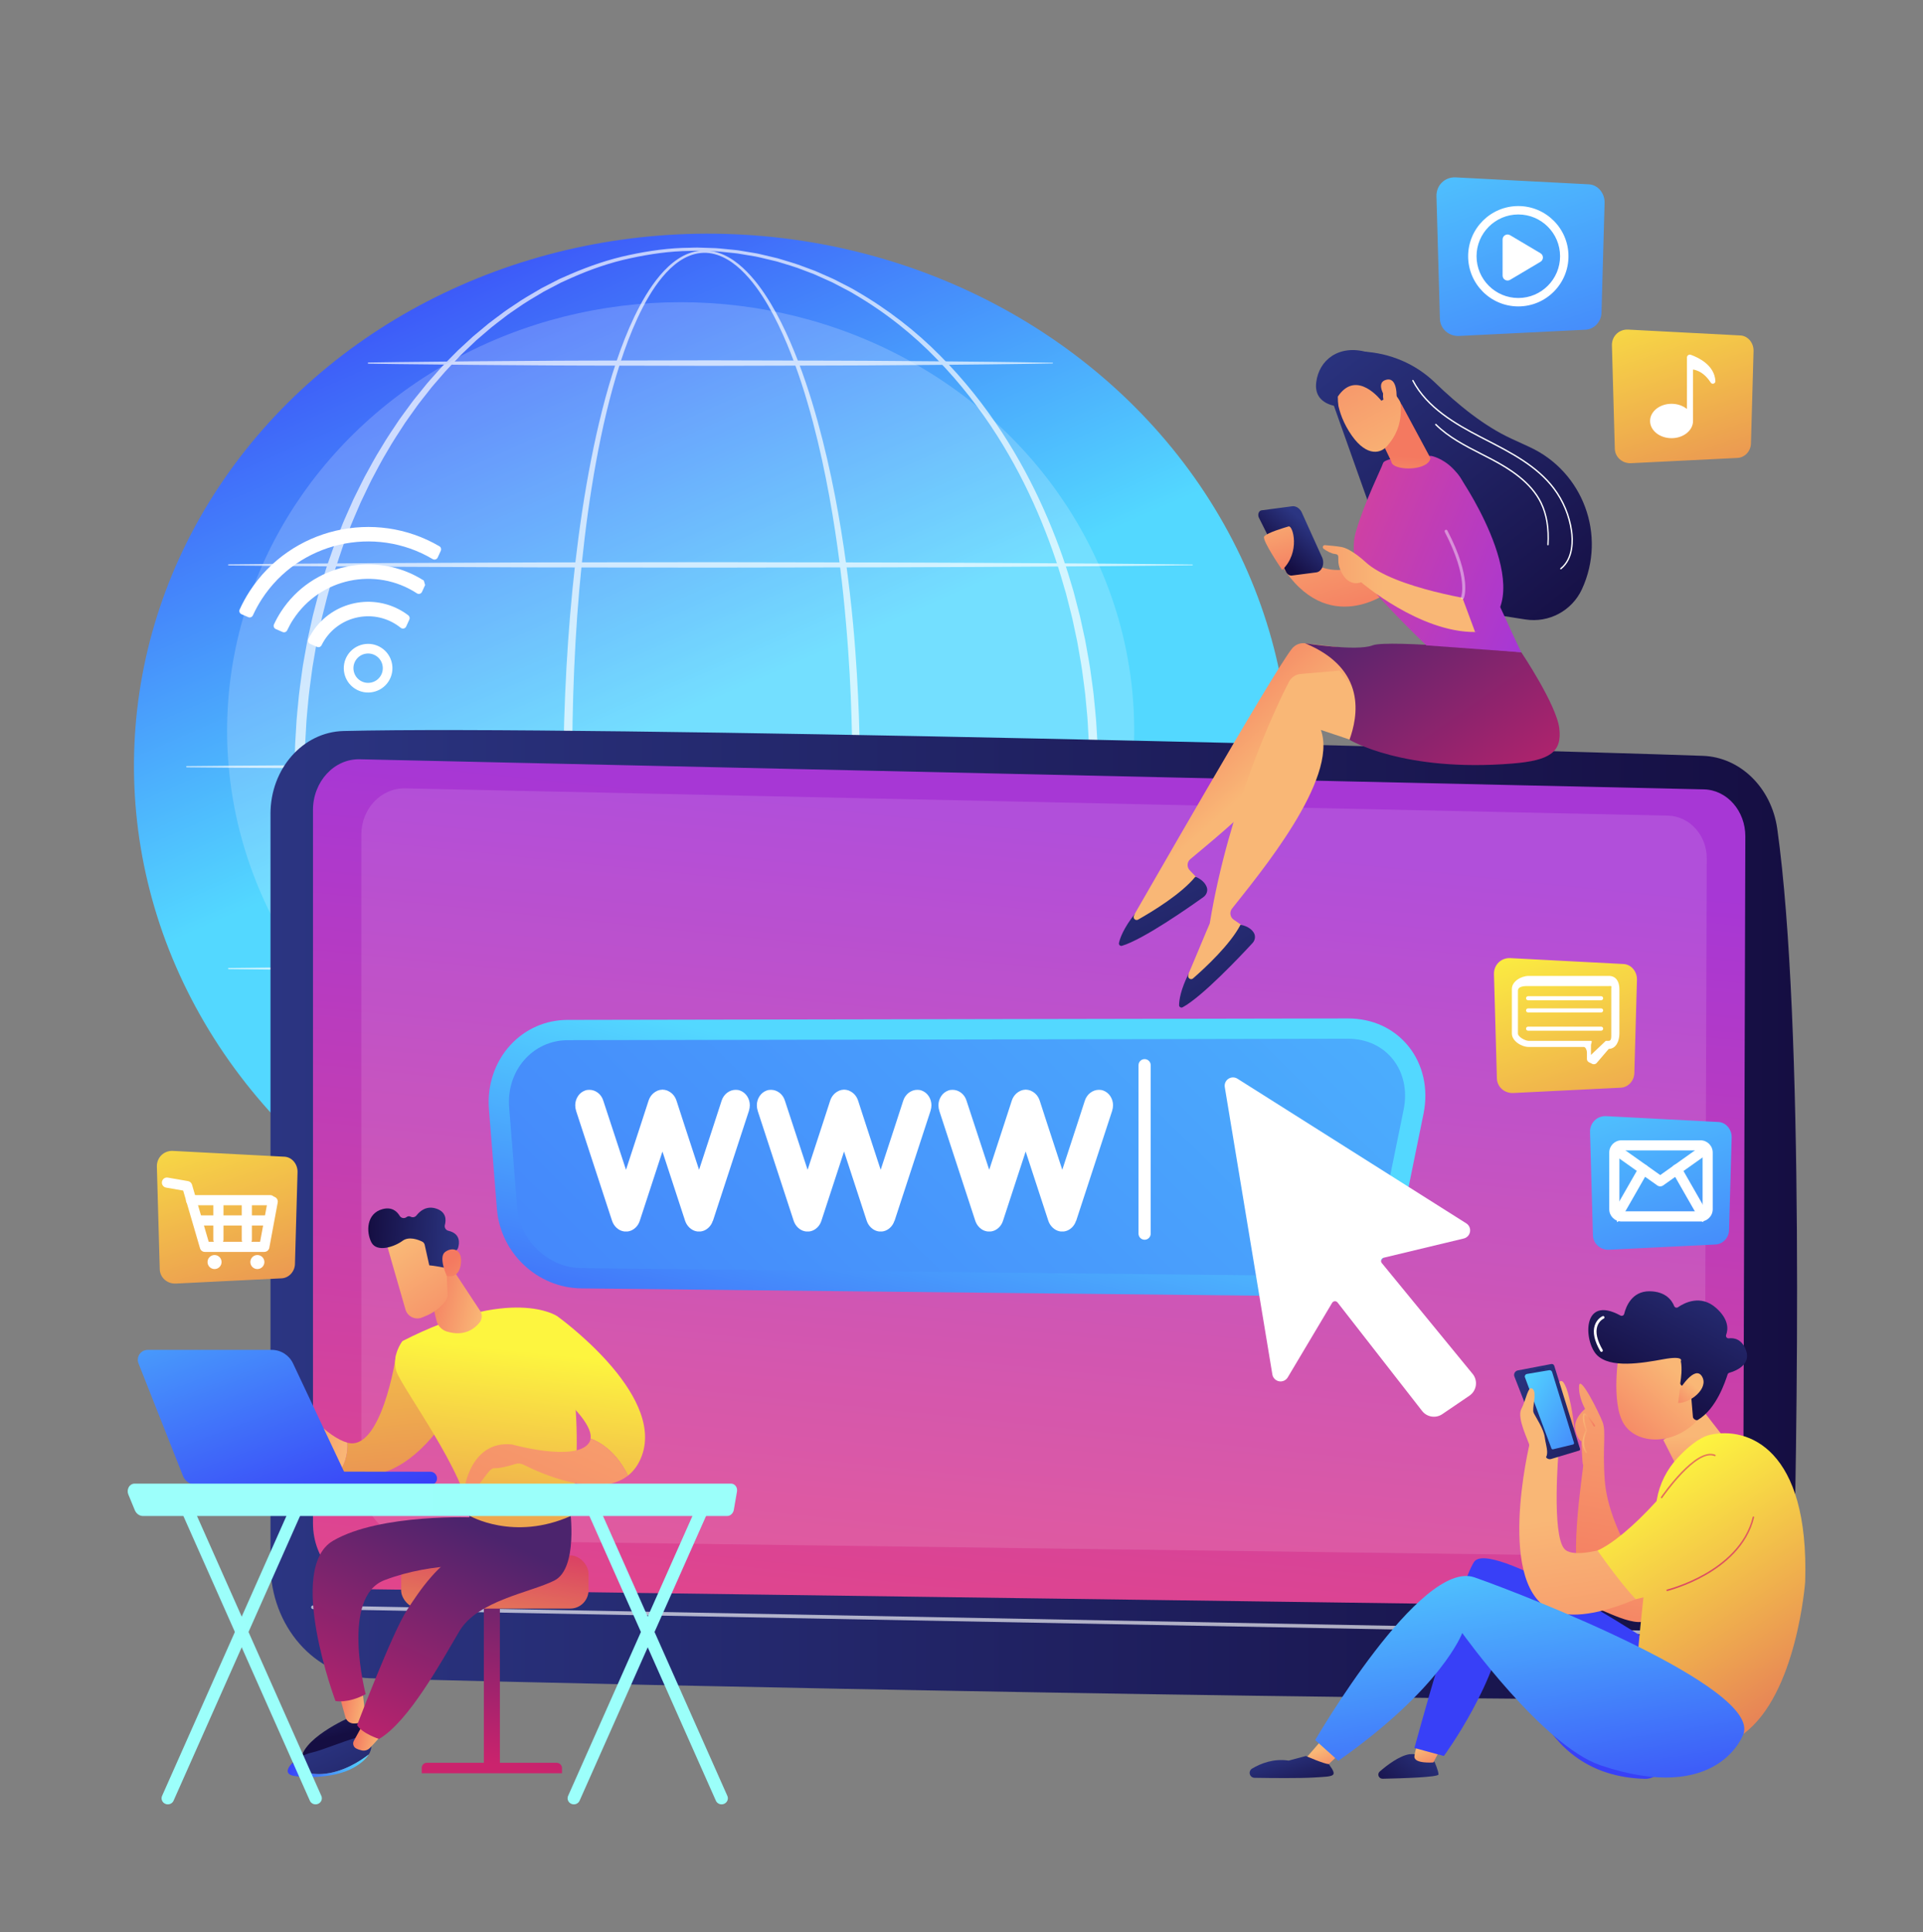 <svg xmlns="http://www.w3.org/2000/svg" xmlns:xlink="http://www.w3.org/1999/xlink" viewBox="0 0 1342.32 1348.42"><rect x="0" y="0" width="1342.32" height="1348.42" fill="#808080" stroke="none"/><defs><linearGradient id="linear-gradient" x1="480.56" y1="499.5" x2="315.86" y2="123.39" gradientTransform="translate(1011.58 16.91) rotate(87.49)" gradientUnits="userSpaceOnUse"><stop offset="0" stop-color="#53d8ff"></stop><stop offset="1" stop-color="#3840f7"></stop></linearGradient><linearGradient id="linear-gradient-2" x1="188.81" y1="847.62" x2="1254.43" y2="847.62" gradientUnits="userSpaceOnUse"><stop offset="0" stop-color="#2b3582"></stop><stop offset="1" stop-color="#150e42"></stop></linearGradient><linearGradient id="linear-gradient-3" x1="742.89" y1="577.48" x2="669.24" y2="1288.45" gradientUnits="userSpaceOnUse"><stop offset="0" stop-color="#a737d5"></stop><stop offset="1" stop-color="#ef497a"></stop></linearGradient><linearGradient id="linear-gradient-4" x1="670.69" y1="761.49" x2="598.47" y2="1061.02" gradientTransform="matrix(1,0,0,1,0,0)" xlink:href="#linear-gradient"></linearGradient><linearGradient id="linear-gradient-5" x1="1282.31" y1="173.4" x2="-237.62" y2="1715.52" gradientTransform="matrix(1,0,0,1,0,0)" xlink:href="#linear-gradient"></linearGradient><linearGradient id="linear-gradient-6" x1="10821.74" y1="1229.54" x2="10845.9" y2="1077.57" gradientTransform="translate(-10487.12)" gradientUnits="userSpaceOnUse"><stop offset="0" stop-color="#cb236d"></stop><stop offset="1" stop-color="#4c246d"></stop></linearGradient><linearGradient id="linear-gradient-7" x1="10831.21" y1="1230.71" x2="10855.94" y2="1075.15" xlink:href="#linear-gradient-6"></linearGradient><linearGradient id="linear-gradient-8" x1="10811.65" y1="1235.27" x2="10837.32" y2="1073.76" gradientTransform="translate(-10487.12)" gradientUnits="userSpaceOnUse"><stop offset="0" stop-color="#fdf53f"></stop><stop offset="1" stop-color="#d93c65"></stop></linearGradient><linearGradient id="linear-gradient-9" x1="6198.24" y1="1904.93" x2="6178.51" y2="1943.73" gradientTransform="translate(6686.32 649.34) rotate(-167.52) scale(1 -1)" xlink:href="#linear-gradient-2"></linearGradient><linearGradient id="linear-gradient-10" x1="6160.72" y1="1920.37" x2="6180.38" y2="1920.37" gradientTransform="translate(6686.32 649.34) rotate(-167.52) scale(1 -1)" gradientUnits="userSpaceOnUse"><stop offset="0" stop-color="#f9b776"></stop><stop offset="1" stop-color="#f47960"></stop></linearGradient><linearGradient id="linear-gradient-11" x1="218.17" y1="1224.62" x2="298.89" y2="1050.43" gradientTransform="matrix(1,0,0,1,0,0)" xlink:href="#linear-gradient-6"></linearGradient><linearGradient id="linear-gradient-12" x1="6186.79" y1="1944.16" x2="6118.39" y2="2033.61" gradientTransform="translate(6686.32 649.34) rotate(-167.52) scale(1 -1)" xlink:href="#linear-gradient-2"></linearGradient><linearGradient id="linear-gradient-13" x1="6152.56" y1="1963.53" x2="6205.42" y2="1963.53" gradientTransform="translate(6686.32 649.34) rotate(-167.52) scale(1 -1)" xlink:href="#linear-gradient"></linearGradient><linearGradient id="linear-gradient-14" x1="6146.51" y1="1938.51" x2="6164.96" y2="1938.51" xlink:href="#linear-gradient-10"></linearGradient><linearGradient id="linear-gradient-15" x1="273.45" y1="1250.24" x2="354.17" y2="1076.05" gradientTransform="matrix(1,0,0,1,0,0)" xlink:href="#linear-gradient-6"></linearGradient><linearGradient id="linear-gradient-16" x1="258.32" y1="820.19" x2="294.44" y2="1225.93" gradientTransform="matrix(1,0,0,1,0,0)" xlink:href="#linear-gradient-8"></linearGradient><linearGradient id="linear-gradient-17" x1="6212.9" y1="1744.33" x2="6277.26" y2="1744.33" xlink:href="#linear-gradient-10"></linearGradient><linearGradient id="linear-gradient-18" x1="344.17" y1="940.64" x2="314.43" y2="1218.92" gradientTransform="matrix(1,0,0,1,0,0)" xlink:href="#linear-gradient-8"></linearGradient><linearGradient id="linear-gradient-19" x1="6141.47" y1="1628.61" x2="6184.16" y2="1628.61" xlink:href="#linear-gradient-10"></linearGradient><linearGradient id="linear-gradient-20" x1="416.35" y1="948.35" x2="386.61" y2="1226.63" gradientTransform="matrix(1,0,0,1,0,0)" xlink:href="#linear-gradient-8"></linearGradient><linearGradient id="linear-gradient-21" x1="455.74" y1="859" x2="319.78" y2="1175.52" gradientTransform="matrix(1,0,0,1,0,0)" xlink:href="#linear-gradient-10"></linearGradient><linearGradient id="linear-gradient-22" x1="3320.29" y1="-1175.67" x2="3259.72" y2="-1095.53" gradientTransform="translate(3531.11 2226.61) rotate(-176.8) scale(1 -1)" xlink:href="#linear-gradient-10"></linearGradient><linearGradient id="linear-gradient-23" x1="3281.5" y1="-1180.4" x2="3345.26" y2="-1180.4" gradientTransform="translate(3531.11 2226.61) rotate(-176.8) scale(1 -1)" xlink:href="#linear-gradient-2"></linearGradient><linearGradient id="linear-gradient-24" x1="3244.09" y1="-1120.61" x2="3286.91" y2="-1164.53" gradientTransform="translate(3531.11 2226.61) rotate(-176.8) scale(1 -1)" xlink:href="#linear-gradient-10"></linearGradient><linearGradient id="linear-gradient-25" x1="161.91" y1="801.48" x2="255.38" y2="1050.02" gradientTransform="matrix(1,0,0,1,0,0)" xlink:href="#linear-gradient"></linearGradient><linearGradient id="linear-gradient-26" x1="106.16" y1="822.44" x2="199.62" y2="1070.99" gradientTransform="matrix(1,0,0,1,0,0)" xlink:href="#linear-gradient"></linearGradient><linearGradient id="linear-gradient-27" x1="10599.9" y1="1151.89" x2="10700.19" y2="1151.89" gradientTransform="translate(-10487.12)" gradientUnits="userSpaceOnUse"><stop offset="0" stop-color="#9cfffb"></stop><stop offset="1" stop-color="#9bfffa"></stop></linearGradient><linearGradient id="linear-gradient-28" x1="10611.48" y1="1151.89" x2="10711.77" y2="1151.89" xlink:href="#linear-gradient-27"></linearGradient><linearGradient id="linear-gradient-29" x1="10883.32" x2="10983.61" xlink:href="#linear-gradient-27"></linearGradient><linearGradient id="linear-gradient-30" x1="10894.9" y1="1151.89" x2="10995.19" y2="1151.89" xlink:href="#linear-gradient-27"></linearGradient><linearGradient id="linear-gradient-31" x1="10576.25" y1="1046.63" x2="11001.64" y2="1046.63" xlink:href="#linear-gradient-27"></linearGradient><linearGradient id="linear-gradient-32" x1="1019.51" y1="52.3" x2="1145.53" y2="430.35" gradientTransform="matrix(1,0,0,1,0,0)" xlink:href="#linear-gradient"></linearGradient><linearGradient id="linear-gradient-33" x1="123.55" y1="743.34" x2="228.97" y2="1059.62" gradientUnits="userSpaceOnUse"><stop offset="0" stop-color="#fdf53f"></stop><stop offset=".66" stop-color="#e57a58"></stop><stop offset="1" stop-color="#d93c65"></stop></linearGradient><linearGradient id="linear-gradient-34" x1="1124.06" y1="718.68" x2="1230.22" y2="1037.16" gradientTransform="matrix(1,0,0,1,0,0)" xlink:href="#linear-gradient"></linearGradient><linearGradient id="linear-gradient-35" x1="1139.33" y1="169.79" x2="1245.5" y2="488.28" xlink:href="#linear-gradient-33"></linearGradient><linearGradient id="linear-gradient-36" x1="1068.69" y1="642.5" x2="1175.87" y2="964.05" xlink:href="#linear-gradient-33"></linearGradient><linearGradient id="linear-gradient-37" x1="2587.84" y1="555.49" x2="2647.03" y2="489.07" gradientTransform="translate(3455.59) rotate(-180) scale(1 -1)" xlink:href="#linear-gradient-10"></linearGradient><linearGradient id="linear-gradient-38" x1="-238.87" y1="-2982.68" x2="-250.59" y2="-2803.09" gradientTransform="translate(2318.98 3154.41) rotate(-26.18)" xlink:href="#linear-gradient-2"></linearGradient><linearGradient id="linear-gradient-39" x1="15102.17" y1="517.78" x2="15624.2" y2="190.99" gradientTransform="translate(15885.65) rotate(-180) scale(1 -1)" xlink:href="#linear-gradient-10"></linearGradient><linearGradient id="linear-gradient-40" x1="1960.87" y1="-3878.95" x2="1949.16" y2="-3699.38" gradientTransform="translate(1647.72 4892.35) rotate(-37.86)" xlink:href="#linear-gradient-2"></linearGradient><linearGradient id="linear-gradient-41" x1="-489.7" y1="595.43" x2="-358.49" y2="408.36" gradientTransform="translate(589.21) rotate(-180) scale(1 -1)" xlink:href="#linear-gradient-6"></linearGradient><linearGradient id="linear-gradient-42" x1="-332.9" y1="229.9" x2="-506.39" y2="450.25" gradientTransform="translate(589.21) rotate(-180) scale(1 -1)" xlink:href="#linear-gradient-2"></linearGradient><linearGradient id="linear-gradient-43" x1="-326.43" y1="343.62" x2="-352.34" y2="439.49" gradientTransform="translate(589.21) rotate(-180) scale(1 -1)" xlink:href="#linear-gradient-10"></linearGradient><linearGradient id="linear-gradient-44" x1="-486.32" y1="416.12" x2="-252.78" y2="320.42" gradientTransform="translate(589.21) rotate(-180) scale(1 -1)" xlink:href="#linear-gradient-3"></linearGradient><linearGradient id="linear-gradient-45" x1="-5534.86" y1="-224.26" x2="-5527.43" y2="-278.62" gradientTransform="translate(6510.62 200.06) rotate(-4.11)" xlink:href="#linear-gradient-10"></linearGradient><linearGradient id="linear-gradient-46" x1="-1300.34" y1="822.28" x2="-1230.38" y2="697.79" gradientTransform="translate(999.98 -1211.45) rotate(-56.92)" xlink:href="#linear-gradient-10"></linearGradient><linearGradient id="linear-gradient-47" x1="-332.33" y1="230.34" x2="-505.82" y2="450.7" gradientTransform="translate(589.21) rotate(-180) scale(1 -1)" xlink:href="#linear-gradient-2"></linearGradient><linearGradient id="linear-gradient-48" x1="-1285.45" y1="830.65" x2="-1215.49" y2="706.16" gradientTransform="translate(999.98 -1211.45) rotate(-56.92)" xlink:href="#linear-gradient-10"></linearGradient><linearGradient id="linear-gradient-49" x1="-376.53" y1="410.74" x2="-264.01" y2="410.74" gradientTransform="translate(589.21) rotate(-180) scale(1 -1)" xlink:href="#linear-gradient-10"></linearGradient><linearGradient id="linear-gradient-50" x1="-2382.7" y1="1703.36" x2="-2401.47" y2="1723.2" gradientTransform="translate(2904.75 -2175.95) rotate(-9.41) scale(1 1.28)" xlink:href="#linear-gradient-2"></linearGradient><linearGradient id="linear-gradient-51" x1="-489.63" y1="408.05" x2="-256.09" y2="312.36" gradientTransform="translate(589.21) rotate(-180) scale(1 -1)" xlink:href="#linear-gradient-3"></linearGradient><linearGradient id="linear-gradient-52" x1="-297.8" y1="353.76" x2="-311.45" y2="404.28" gradientTransform="translate(589.21) rotate(-180) scale(1 -1)" xlink:href="#linear-gradient-10"></linearGradient><linearGradient id="linear-gradient-53" x1="1145.64" y1="1022.28" x2="1130.98" y2="1161.58" gradientTransform="matrix(1,0,0,1,0,0)" xlink:href="#linear-gradient-10"></linearGradient><linearGradient id="linear-gradient-54" x1="1141.37" y1="895.83" x2="1104.04" y2="1119.11" gradientTransform="matrix(1,0,0,1,0,0)" xlink:href="#linear-gradient-10"></linearGradient><linearGradient id="linear-gradient-55" x1="1545.88" y1="757.36" x2="1558.79" y2="786.72" gradientTransform="translate(-513.78 352.94) rotate(-4.92)" xlink:href="#linear-gradient-10"></linearGradient><linearGradient id="linear-gradient-56" x1="998.27" y1="1218.83" x2="967.53" y2="1257.48" xlink:href="#linear-gradient-2"></linearGradient><linearGradient id="linear-gradient-57" x1="995.25" y1="1218.61" x2="1002.52" y2="1235.14" gradientTransform="matrix(1,0,0,1,0,0)" xlink:href="#linear-gradient-10"></linearGradient><linearGradient id="linear-gradient-58" x1="1216.72" y1="968.21" x2="1139.41" y2="1090.84" gradientTransform="matrix(1,0,0,1,0,0)" xlink:href="#linear-gradient"></linearGradient><linearGradient id="linear-gradient-59" x1="920.75" y1="1221.37" x2="929.17" y2="1240.53" gradientTransform="matrix(1,0,0,1,0,0)" xlink:href="#linear-gradient-10"></linearGradient><linearGradient id="linear-gradient-60" x1="4748.83" y1="820.42" x2="4770.12" y2="868.85" gradientTransform="translate(5252.68 -1586.39) rotate(157.31) scale(1 -1)" xlink:href="#linear-gradient-10"></linearGradient><linearGradient id="linear-gradient-61" x1="7933.53" y1="1701.47" x2="7964.38" y2="1771.65" gradientTransform="translate(9240.55 1780.57) rotate(-162.06) scale(1 -1)" xlink:href="#linear-gradient-10"></linearGradient><linearGradient id="linear-gradient-62" x1="7930.99" y1="1612.73" x2="7951.04" y2="1727.09" gradientTransform="translate(9240.55 1780.57) rotate(-162.06) scale(1 -1)" xlink:href="#linear-gradient-2"></linearGradient><linearGradient id="linear-gradient-63" x1="7916.55" y1="1707.9" x2="7926.43" y2="1730.38" gradientTransform="translate(9240.55 1780.57) rotate(-162.06) scale(1 -1)" xlink:href="#linear-gradient-10"></linearGradient><linearGradient id="linear-gradient-64" x1="1112.21" y1="1055.86" x2="1140.2" y2="1240.48" gradientTransform="matrix(1,0,0,1,0,0)" xlink:href="#linear-gradient-10"></linearGradient><linearGradient id="linear-gradient-65" x1="1149.12" y1="1027.19" x2="1315.75" y2="1284.45" gradientTransform="matrix(1,0,0,1,0,0)" xlink:href="#linear-gradient-8"></linearGradient><linearGradient id="linear-gradient-66" x1="1043.41" y1="1055.82" x2="1082.06" y2="1299.76" gradientTransform="matrix(1,0,0,1,0,0)" xlink:href="#linear-gradient"></linearGradient><linearGradient id="linear-gradient-67" x1="896.95" y1="1220.92" x2="907.41" y2="1257.64" xlink:href="#linear-gradient-2"></linearGradient><linearGradient id="linear-gradient-68" x1="1158.35" y1="739.78" x2="1199.67" y2="1141.01" gradientTransform="matrix(1,0,0,1,0,0)" xlink:href="#linear-gradient-8"></linearGradient><linearGradient id="linear-gradient-69" x1="4334.59" y1="277.12" x2="4247.68" y2="399.74" gradientTransform="translate(4907.02 -1026.71) rotate(156.38) scale(1 -1)" xlink:href="#linear-gradient-2"></linearGradient><linearGradient id="linear-gradient-70" x1="4328.6" y1="283.14" x2="4258.59" y2="381.92" gradientTransform="translate(4907.02 -1026.71) rotate(156.38) scale(1 -1)" xlink:href="#linear-gradient"></linearGradient><linearGradient id="linear-gradient-71" x1="5469.44" y1="-3688.9" x2="5463.5" y2="-3680.51" gradientTransform="translate(6825.07 1722.99) rotate(168.09) scale(1 -.53)" gradientUnits="userSpaceOnUse"><stop offset="0" stop-color="#8d55d1"></stop><stop offset="1" stop-color="#1c2873"></stop></linearGradient><linearGradient id="linear-gradient-72" x1="1079.74" y1="1060.78" x2="1107.73" y2="1245.4" gradientTransform="matrix(1,0,0,1,0,0)" xlink:href="#linear-gradient-10"></linearGradient><linearGradient id="linear-gradient-73" x1="1148.65" y1="740.78" x2="1189.97" y2="1142.01" gradientTransform="matrix(1,0,0,1,0,0)" xlink:href="#linear-gradient-8"></linearGradient><linearGradient id="linear-gradient-74" x1="1104.66" y1="1000.13" x2="1113.41" y2="1000.13" gradientTransform="matrix(1,0,0,1,0,0)" xlink:href="#linear-gradient-10"></linearGradient></defs><g style="isolation: isolate;"><g id="Calque_1"><g><g><ellipse cx="496.95" cy="536.93" rx="373.78" ry="403.46" transform="translate(-61.26 1009.86) rotate(-87.49)" style="fill: url(#linear-gradient);"></ellipse><ellipse cx="475.12" cy="509.97" rx="316.59" ry="299.08" style="fill: #fff; opacity: .19;"></ellipse><g style="opacity: .68;"><g style="mix-blend-mode: soft-light;"><path d="M600.27,538.74s.03,6.18-.13,17.78c-.17,11.59-.53,28.6-1.66,50.22-1.13,21.61-3.04,47.85-6.76,77.78-3.74,29.91-9.04,63.6-18.16,99.64-4.6,17.99-10.14,36.59-17.61,55.24-3.76,9.31-8,18.63-13.12,27.69-5.14,9.02-11.1,17.93-18.93,25.47-3.92,3.74-8.37,7.1-13.46,9.45-5.07,2.36-10.85,3.48-16.55,2.87-5.71-.56-11.15-2.81-15.89-5.93-4.77-3.12-8.93-7.05-12.66-11.3-7.47-8.56-13.36-18.4-18.53-28.61-5.16-10.24-9.54-20.94-13.46-31.88-7.82-21.91-13.83-44.8-18.82-68.16-4.97-23.37-8.87-47.24-11.95-71.41-6.14-48.33-9.05-97.82-9.33-147.3-.04-24.74.8-49.47,2.13-74.07,1.37-24.6,3.4-49.07,6.18-73.26,2.8-24.19,6.34-48.11,10.93-71.54,4.6-23.42,10.18-46.4,17.56-68.44,3.7-11.01,7.87-21.78,12.8-32.09,4.97-10.28,10.64-20.21,17.94-28.83,3.66-4.28,7.74-8.23,12.44-11.33,4.67-3.1,10.04-5.29,15.63-5.79,1.37-.12,2.83-.15,4.17-.1,1.42.07,2.79.23,4.16.47,2.73.49,5.38,1.35,7.89,2.47,5.02,2.25,9.47,5.49,13.44,9.11,7.93,7.3,14.1,16,19.46,24.86,5.34,8.9,9.83,18.08,13.81,27.28,7.94,18.42,13.91,36.87,18.89,54.75,9.88,35.81,15.76,69.41,19.91,99.27,2.05,14.94,3.63,28.96,4.86,41.95,1.2,12.99,2.07,24.95,2.72,35.75,1.29,21.61,1.72,38.62,1.92,50.22.19,11.6.17,17.78.17,17.78ZM594.9,538.74s.05-6.16-.09-17.7c-.15-11.54-.5-28.48-1.68-50-.6-10.76-1.41-22.66-2.54-35.6-1.11-12.94-2.53-26.92-4.42-41.81-1.89-14.89-4.25-30.69-7.28-47.25-3.03-16.56-6.7-33.88-11.42-51.73-4.74-17.83-10.46-36.24-18.11-54.59-3.84-9.16-8.17-18.31-13.34-27.15-5.18-8.81-11.16-17.43-18.79-24.62-3.81-3.57-8.08-6.74-12.85-8.95-4.78-2.2-10.04-3.37-15.36-2.78-5.28.54-10.33,2.67-14.78,5.69-4.47,3.03-8.39,6.9-11.91,11.12-7.02,8.49-12.51,18.34-17.29,28.56-4.75,10.26-8.76,20.98-12.3,31.95-7.06,21.96-12.33,44.88-16.63,68.24-4.28,23.37-7.53,47.23-10.02,71.35-5,48.25-6.85,97.57-6.68,146.83-.14,49.26,2.35,98.55,8.05,146.71,2.86,24.07,6.54,47.86,11.28,71.13,4.76,23.26,10.54,46.04,18.1,67.8,3.8,10.87,8.04,21.48,13.03,31.6,5,10.09,10.7,19.77,17.83,28.08,3.57,4.13,7.51,7.91,11.95,10.87,4.42,2.95,9.38,5.04,14.54,5.59,5.16.57,10.36-.53,15.02-2.72,4.67-2.2,8.84-5.39,12.56-9,7.43-7.26,13.18-16,18.14-24.89,4.94-8.93,9.05-18.16,12.68-27.39,7.22-18.49,12.56-36.99,16.97-54.9,4.39-17.92,7.78-35.3,10.58-51.89,2.79-16.6,4.96-32.42,6.7-47.33,1.74-14.91,3.03-28.9,4.06-41.85,1.04-12.95,1.79-24.86,2.34-35.62,1.09-21.53,1.43-38.47,1.58-50.01.14-11.54.11-17.71.11-17.71Z" style="fill: #fff;"></path></g><g style="mix-blend-mode: soft-light;"><path d="M766.61,538.8s-.04,1.98-.12,5.81c-.04,1.92-.09,4.3-.15,7.13-.06,2.83-.08,6.1-.36,9.85-.22,3.74-.47,7.92-.74,12.51-.28,4.59-.89,9.56-1.39,14.96-.43,5.4-1.33,11.15-2.16,17.31-.74,6.17-2.01,12.64-3.2,19.51-.31,1.71-.59,3.46-.95,5.21-.38,1.75-.77,3.52-1.16,5.31-.78,3.59-1.58,7.26-2.4,11.03-.96,3.73-1.94,7.55-2.94,11.45-.51,1.95-1.02,3.92-1.53,5.91-.59,1.97-1.19,3.96-1.79,5.98-4.66,16.15-10.94,33.25-18.8,51-7.88,17.74-17.52,36.09-29.43,54.33-11.91,18.23-26.1,36.35-42.95,53.3-16.75,17.05-36.57,32.47-58.87,45.38-2.73,1.72-5.66,3.1-8.54,4.61-1.44.75-2.89,1.49-4.34,2.24l-2.18,1.12c-.73.37-1.49.67-2.24,1.01-2.99,1.33-6,2.66-9.02,4-.76.33-1.5.69-2.27.99l-2.33.87c-1.55.58-3.11,1.16-4.67,1.74-6.18,2.5-12.68,4.18-19.13,6.19-3.28.81-6.59,1.55-9.9,2.33-1.66.36-3.31.82-4.99,1.11-1.68.28-3.37.56-5.06.84-1.69.28-3.38.56-5.08.84-1.69.29-3.39.59-5.11.71-3.43.34-6.87.68-10.33,1.02-1.72.22-3.46.22-5.2.28-1.74.06-3.48.11-5.23.16-1.75.06-3.49.11-5.24.17-1.84,0-3.51-.09-5.28-.13-3.49-.14-6.98-.15-10.5-.39-3.53-.34-7.07-.69-10.62-1.03l-2.67-.26-2.64-.43c-1.76-.29-3.52-.58-5.29-.87-1.77-.29-3.53-.58-5.3-.87-1.77-.31-3.5-.79-5.26-1.17-14.09-2.94-27.93-7.68-41.39-13.51l-5.04-2.23-2.53-1.12-2.46-1.27c-3.28-1.69-6.56-3.38-9.86-5.08-6.38-3.76-12.89-7.39-19-11.7-3.1-2.08-6.26-4.1-9.22-6.41-2.99-2.26-6.04-4.46-9.01-6.79-2.89-2.41-5.79-4.83-8.7-7.25l-2.17-1.82-2.08-1.93-4.18-3.86-4.18-3.87c-1.37-1.32-2.67-2.71-4.01-4.06-2.64-2.74-5.38-5.4-7.96-8.23-2.54-2.86-5.08-5.72-7.62-8.59-1.3-1.41-2.51-2.9-3.7-4.4l-3.62-4.49-3.63-4.49c-1.19-1.51-2.29-3.09-3.45-4.64-2.27-3.12-4.6-6.2-6.82-9.37-4.27-6.45-8.71-12.83-12.61-19.56-4.15-6.58-7.76-13.5-11.54-20.34-1.8-3.46-3.49-7-5.24-10.5l-2.6-5.27-2.39-5.38c-1.58-3.59-3.22-7.16-4.75-10.79-1.45-3.66-2.9-7.32-4.35-10.98-1.51-3.64-2.76-7.38-4.07-11.1l-1.96-5.59c-.65-1.86-1.33-3.72-1.88-5.62-2.31-7.56-4.71-15.11-6.58-22.81l-1.5-5.75-.75-2.88-.64-2.9-2.55-11.63-.64-2.91-.53-2.93-1.05-5.87-1.05-5.87c-.36-1.96-.7-3.91-.95-5.89-1.05-7.89-2.28-15.76-2.92-23.7-1.75-15.84-2.22-31.8-2.47-47.74l.25-11.94.12-5.94c.04-1.98.21-3.99.32-5.98l.71-11.98c.26-3.99.74-7.94,1.1-11.91.65-7.94,1.87-15.81,2.93-23.7.25-1.98.59-3.93.95-5.89l1.05-5.87,1.05-5.87.53-2.93.64-2.91,2.56-11.63.65-2.9.75-2.88,1.5-5.75c1.88-7.7,4.28-15.25,6.6-22.8.55-1.9,1.23-3.75,1.88-5.62l1.96-5.59c1.31-3.72,2.56-7.46,4.08-11.1,1.45-3.66,2.9-7.32,4.35-10.97,1.53-3.62,3.17-7.19,4.75-10.78l2.39-5.37,2.61-5.27c1.75-3.5,3.44-7.03,5.24-10.49,3.78-6.84,7.39-13.75,11.55-20.32,3.91-6.73,8.34-13.1,12.62-19.54,2.23-3.16,4.56-6.24,6.83-9.36,1.15-1.54,2.25-3.13,3.45-4.63l3.63-4.49,3.62-4.48c1.19-1.5,2.41-2.99,3.7-4.4,2.55-2.86,5.09-5.72,7.63-8.58,2.57-2.82,5.31-5.48,7.96-8.22,1.34-1.35,2.64-2.74,4.01-4.05l4.18-3.86,4.18-3.86,2.08-1.92,2.17-1.82c2.9-2.42,5.8-4.83,8.69-7.24,2.96-2.32,6.01-4.52,9-6.77,2.95-2.31,6.11-4.33,9.21-6.4,6.11-4.29,12.62-7.91,19-11.66,3.29-1.69,6.58-3.38,9.85-5.06l2.46-1.26,2.52-1.11,5.04-2.22c13.45-5.79,27.26-10.53,41.33-13.48,14.03-3.01,28.18-4.98,42.22-5.06,1.77-.04,3.47-.14,5.29-.13,1.74.06,3.48.11,5.21.17,1.73.06,3.46.11,5.19.17,1.73.07,3.45.07,5.18.29,3.46.34,6.9.68,10.34,1.02,1.73.13,3.42.42,5.11.71,1.69.28,3.38.56,5.07.84s3.37.56,5.05.84c1.68.29,3.32.75,4.98,1.11,3.3.78,6.61,1.52,9.88,2.34,6.44,2.01,12.92,3.71,19.1,6.19,1.56.58,3.11,1.15,4.66,1.73l2.33.86c.77.3,1.51.66,2.27.98,3.02,1.33,6.02,2.66,9.01,3.98.74.34,1.5.64,2.23,1.01l2.17,1.12c1.45.75,2.89,1.49,4.34,2.23,2.87,1.51,5.8,2.88,8.53,4.59,22.3,12.85,42.1,28.27,58.85,45.29,16.85,16.93,31.05,35.03,42.96,53.24,11.92,18.22,21.57,36.56,29.46,54.28,7.87,17.74,14.16,34.84,18.84,50.97.61,2.01,1.2,4,1.8,5.97.52,1.99,1.03,3.96,1.54,5.91,1.01,3.9,1.99,7.72,2.95,11.44.82,3.76,1.62,7.44,2.41,11.02.39,1.79.78,3.56,1.16,5.31.36,1.75.64,3.5.95,5.21,1.2,6.87,2.48,13.34,3.22,19.51.83,6.15,1.74,11.9,2.17,17.3.5,5.39,1.11,10.37,1.4,14.95.28,4.58.53,8.74.75,12.47.28,3.73.3,7.02.37,9.87.06,2.85.11,5.24.16,7.17.08,3.86.13,5.85.13,5.85v.06ZM760.46,538.74s-.03-1.97-.1-5.78c-.03-1.9-.07-4.27-.12-7.08-.05-2.81-.06-6.07-.31-9.75-.2-3.68-.43-7.79-.68-12.32-.26-4.53-.84-9.44-1.3-14.77-.4-5.34-1.27-11.02-2.06-17.1-.7-6.1-1.93-12.49-3.08-19.28-.3-1.69-.57-3.42-.91-5.15-.37-1.73-.74-3.48-1.12-5.25-.76-3.54-1.53-7.18-2.32-10.9-.93-3.69-1.88-7.46-2.86-11.32-.49-1.93-.99-3.88-1.49-5.85-.58-1.95-1.16-3.92-1.75-5.91-4.47-15.98-10.46-32.95-18.03-50.57-7.59-17.61-16.91-35.84-28.48-53.99-11.57-18.14-25.4-36.19-41.88-53.13-16.4-16.99-35.75-32.56-57.77-45.38-2.69-1.71-5.58-3.09-8.41-4.6-1.42-.74-2.85-1.49-4.28-2.24l-2.14-1.12c-.72-.36-1.47-.67-2.2-1.01-2.95-1.33-5.92-2.66-8.89-3.99-.75-.33-1.48-.69-2.24-.99l-2.3-.87c-1.53-.58-3.07-1.16-4.61-1.74-6.09-2.51-12.52-4.17-18.88-6.18-3.24-.81-6.5-1.55-9.77-2.33-1.64-.36-3.26-.82-4.92-1.11-1.66-.28-3.33-.56-5-.84-1.67-.28-3.34-.56-5.01-.84-1.67-.29-3.35-.59-5.04-.71-3.38-.34-6.77-.68-10.17-1.03-1.69-.22-3.43-.23-5.15-.29-1.73-.06-3.46-.12-5.19-.18-1.73-.06-3.47-.12-5.21-.18-1.66,0-3.44.1-5.16.15-13.9.13-27.89,2.13-41.76,5.15-13.9,2.95-27.55,7.7-40.79,13.57l-4.96,2.24-2.49,1.12-2.42,1.27c-3.22,1.69-6.46,3.39-9.7,5.08-6.27,3.76-12.68,7.39-18.68,11.68-3.05,2.08-6.13,4.12-9.02,6.44-2.93,2.27-5.91,4.48-8.8,6.81-2.83,2.42-5.66,4.84-8.49,7.27l-2.12,1.83-2.03,1.93-4.07,3.87-4.08,3.87c-1.34,1.32-2.6,2.71-3.91,4.06-2.57,2.74-5.24,5.4-7.75,8.22-2.47,2.85-4.94,5.71-7.41,8.57-1.26,1.41-2.44,2.89-3.6,4.39l-3.51,4.47-3.52,4.48c-1.16,1.51-2.22,3.08-3.34,4.62-2.2,3.11-4.46,6.18-6.61,9.33-4.13,6.42-8.43,12.76-12.19,19.45-4.01,6.54-7.48,13.42-11.12,20.21-1.74,3.44-3.35,6.95-5.03,10.42l-2.5,5.23-2.29,5.33c-1.51,3.56-3.09,7.1-4.54,10.7-1.38,3.62-2.76,7.25-4.15,10.88-1.45,3.61-2.63,7.31-3.87,11l-1.86,5.53c-.62,1.85-1.26,3.68-1.78,5.56-2.16,7.49-4.51,14.93-6.29,22.54l-1.44,5.68-.72,2.84-.61,2.87-2.43,11.49-.61,2.87-.5,2.89-.99,5.79-.99,5.79c-.34,1.93-.66,3.86-.89,5.81-1.02,7.78-2.2,15.54-2.81,23.37-.34,3.91-.81,7.82-1.05,11.73l-.66,11.72c-.09,1.96-.26,3.9-.29,5.88l-.1,5.94-.21,11.81c.12,31.43,3.06,62.88,9.17,93.59l2.44,11.48.62,2.87.72,2.84,1.44,5.68c1.78,7.61,4.14,15.05,6.3,22.53.52,1.88,1.16,3.71,1.78,5.56l1.86,5.53c1.25,3.68,2.43,7.39,3.88,10.99,1.39,3.63,2.77,7.25,4.16,10.87,1.46,3.59,3.04,7.13,4.55,10.69l2.29,5.33,2.5,5.22c1.69,3.47,3.3,6.98,5.04,10.41,3.65,6.79,7.12,13.65,11.14,20.19,3.77,6.69,8.06,13.02,12.2,19.43,2.16,3.15,4.42,6.21,6.61,9.32,1.12,1.54,2.18,3.11,3.34,4.62l3.52,4.47,3.51,4.47c1.16,1.5,2.33,2.98,3.6,4.39,2.48,2.86,4.95,5.71,7.41,8.56,2.5,2.82,5.17,5.47,7.74,8.21,1.31,1.35,2.57,2.74,3.91,4.05l4.08,3.86,4.07,3.86,2.03,1.93,2.12,1.82c2.84,2.42,5.67,4.84,8.49,7.26,2.89,2.33,5.88,4.53,8.8,6.8,2.89,2.32,5.97,4.36,9.02,6.43,6.01,4.28,12.41,7.89,18.68,11.64,3.24,1.69,6.47,3.38,9.69,5.06l2.42,1.26,2.48,1.11,4.96,2.23c13.24,5.82,26.85,10.57,40.73,13.54,1.73.39,3.44.87,5.18,1.19,1.74.3,3.48.59,5.22.89,1.74.3,3.47.59,5.21.89l2.6.44,2.61.27c3.48.36,6.94.72,10.4,1.07,3.48.25,7,.29,10.48.44,1.72.05,3.54.16,5.17.15,1.73-.06,3.45-.12,5.17-.18,1.72-.06,3.44-.12,5.16-.18,1.72-.07,3.43-.07,5.13-.3,3.41-.35,6.8-.69,10.19-1.04,1.7-.13,3.37-.43,5.04-.72,1.67-.28,3.34-.57,5.01-.85,1.67-.28,3.33-.56,4.99-.84,1.66-.29,3.28-.75,4.92-1.11,3.26-.78,6.52-1.52,9.75-2.33,6.35-2.01,12.76-3.69,18.85-6.17,1.54-.58,3.07-1.15,4.6-1.73l2.29-.86c.76-.3,1.49-.66,2.24-.98,2.97-1.33,5.94-2.66,8.89-3.97.73-.34,1.48-.64,2.2-1.01l2.14-1.12c1.43-.74,2.85-1.49,4.27-2.23,2.83-1.51,5.72-2.87,8.41-4.58,22.02-12.76,41.35-28.32,57.75-45.28,16.47-16.91,30.31-34.94,41.89-53.06,11.58-18.13,20.91-36.35,28.52-53.94,7.59-17.61,13.59-34.56,18.07-50.53.59-1.99,1.17-3.96,1.75-5.9.5-1.97,1-3.92,1.49-5.84.98-3.85,1.93-7.63,2.87-11.31.8-3.72,1.57-7.35,2.33-10.9.38-1.77.75-3.52,1.12-5.25.35-1.73.61-3.46.92-5.15,1.15-6.79,2.39-13.18,3.09-19.28.79-6.08,1.66-11.76,2.07-17.1.47-5.32,1.05-10.25,1.32-14.76.25-4.51.48-8.61.69-12.28.26-3.65.27-6.94.32-9.77.05-2.83.09-5.21.12-7.13.07-3.83.1-5.81.1-5.81v.06Z" style="fill: #fff;"></path></g><g style="mix-blend-mode: soft-light;"><path d="M159.58,393.81s10.51-.11,28.91-.3c18.39-.14,44.67-.33,76.21-.56,31.53-.14,68.32-.3,107.74-.47,39.42-.06,81.46-.12,123.51-.18,42.04.07,84.09.15,123.51.22,19.71.08,38.76.15,56.83.22,18.07.1,35.15.19,50.91.28,31.53.14,57.81.47,76.21.6,18.39.2,28.91.32,28.91.32.15,0,.27.12.27.27,0,.15-.12.27-.27.27,0,0-10.51.12-28.91.32-18.39.13-44.67.46-76.21.6-15.77.09-32.85.18-50.91.28-18.07.07-37.12.15-56.83.22-39.42.07-81.46.15-123.51.22-42.04-.06-84.09-.12-123.51-.18-39.42-.17-76.21-.33-107.74-.47-31.53-.23-57.81-.43-76.21-.56-18.39-.19-28.91-.3-28.91-.3-.22,0-.4-.19-.4-.41,0-.22.18-.4.4-.4Z" style="fill: #fff;"></path></g><g style="mix-blend-mode: soft-light;"><path d="M257.14,252.97s7.46-.11,20.52-.3c13.06-.14,31.72-.33,54.1-.56,11.19-.08,23.32-.16,36.15-.25,12.83-.08,26.35-.22,40.34-.22,27.98-.06,57.84-.12,87.69-.18,29.85.07,59.7.15,87.69.22,13.99.01,27.52.12,40.34.22,12.83.1,24.95.19,36.15.28,22.39.14,41.04.47,54.1.6,13.06.2,20.52.32,20.52.32.15,0,.27.13.27.28,0,.15-.12.27-.27.27,0,0-7.46.12-20.52.32-13.06.13-31.72.46-54.1.6-11.19.09-23.32.18-36.15.28-12.83.11-26.35.21-40.34.22-27.98.07-57.84.14-87.69.22-29.85-.06-59.7-.12-87.69-.18-13.99,0-27.52-.14-40.34-.22-12.83-.09-24.95-.17-36.15-.25-22.39-.23-41.04-.43-54.1-.56-13.06-.19-20.52-.3-20.52-.3-.22,0-.4-.19-.4-.41,0-.22.18-.39.4-.4Z" style="fill: #fff;"></path></g><g style="mix-blend-mode: soft-light;"><path d="M130.36,534.65s11.42-.11,31.42-.3c19.99-.14,48.55-.33,82.83-.56,34.27-.14,74.26-.3,117.1-.47,42.84-.06,88.54-.12,134.24-.18,45.7.07,91.39.15,134.24.22,21.42.08,42.13.15,61.76.22,19.64.1,38.2.19,55.34.28,34.27.25,62.83.46,82.83.6,19.99.2,31.42.32,31.42.32.15,0,.27.12.27.27,0,.15-.12.27-.27.27,0,0-11.42.12-31.42.32-19.99.15-48.55.35-82.83.6-17.14.09-35.7.18-55.34.28-19.64.07-40.34.15-61.76.22-42.84.07-88.54.15-134.24.22-45.7-.06-91.39-.12-134.24-.18-42.84-.17-82.83-.33-117.1-.47-34.27-.23-62.83-.43-82.83-.56-19.99-.19-31.42-.3-31.42-.3-.22,0-.4-.18-.4-.41,0-.22.18-.4.4-.4Z" style="fill: #fff;"></path></g><g style="mix-blend-mode: soft-light;"><path d="M159.58,675.49s10.51-.11,28.91-.3c18.39-.14,44.67-.33,76.21-.56,31.53-.14,68.32-.3,107.74-.47,39.42-.06,81.46-.12,123.51-.18,42.04.07,84.09.15,123.51.22,19.71.08,38.76.15,56.83.22,18.07.1,35.15.19,50.91.28,31.53.14,57.81.47,76.21.6,18.39.2,28.91.32,28.91.32.15,0,.27.12.27.27,0,.15-.12.27-.27.27,0,0-10.51.12-28.91.32-18.39.13-44.67.46-76.21.6-15.77.09-32.85.18-50.91.28-18.07.07-37.12.15-56.83.22-39.42.07-81.46.15-123.51.22-42.04-.06-84.09-.12-123.51-.18-39.42-.17-76.21-.33-107.74-.47-31.53-.23-57.81-.43-76.21-.56-18.39-.19-28.91-.3-28.91-.3-.22,0-.4-.19-.4-.41,0-.22.18-.4.4-.4Z" style="fill: #fff;"></path></g><path d="M746.78,818.16h-477.61c-.78,0-1.42-.63-1.42-1.42s.63-1.42,1.42-1.42h477.61c.78,0,1.42.63,1.42,1.42s-.63,1.42-1.42,1.42Z" style="fill: #fff; mix-blend-mode: soft-light;"></path></g></g><g><path d="M188.81,567.89v523.83c0,43.09,30.98,78.33,69.85,79.44,172.63,4.93,776.4,16.9,940.72,14.21,28.24-.46,51.12-25.51,51.94-56.81,3.17-121.69,8.32-414.32-10.73-550.18-4.01-28.61-25.8-50-51.91-50.93-144.64-5.13-784.67-21.41-948.93-17.32-28.33.71-50.95,26.35-50.95,57.76Z" style="fill: url(#linear-gradient-2);"></path><path d="M218.47,565.34v497.68c0,25.16,18.22,45.66,40.92,46.04l916.36,12.55c22.5.37,40.95-19.69,41.03-44.64l1.53-493.23c.06-17.84-12.76-32.45-28.85-32.88l-938.18-21.01c-17.99-.49-32.82,15.55-32.82,35.5Z" style="fill: url(#linear-gradient-3);"></path><path d="M252.25,582.31v450.76c0,22.79,17.12,41.36,38.43,41.7l860.7,11.36c21.14.34,38.46-17.84,38.54-40.43l1.44-446.74c.06-16.15-11.99-29.39-27.1-29.78l-881.19-19.03c-16.9-.44-30.82,14.08-30.82,32.15Z" style="fill: #fff; opacity: .12;"></path><path d="M1223.68,1141.86h-.02l-1005.21-18.98c-.7-.01-1.26-.59-1.25-1.3.01-.7.58-1.21,1.3-1.25l1005.21,18.98c.7.01,1.26.59,1.25,1.3-.01.69-.58,1.25-1.27,1.25Z" style="fill: #fff; opacity: .65;"></path></g><g><path d="M405.73,899.08c-30.55-.33-56.41-24.64-58.86-55.35l-5.58-69.75c-1.33-16.64,4.14-32.94,15-44.72,10.4-11.28,24.61-17.51,40.02-17.54l544.6-1c17.05,0,31.95,6.81,42.06,19.19,10.34,12.66,14.24,29.87,10.71,47.22l-14.91,73.16c-6.2,30.41-35.81,54.23-67.42,54.23,0,0-505.62-5.43-505.62-5.43Z" style="fill: url(#linear-gradient-4);"></path><path d="M940.94,724.88l-544.6,1c-24.7.05-42.97,21.46-40.93,46.97l5.58,69.76c1.87,23.38,21.92,42.07,44.89,42.31l504.93,5.43c24.94.27,49.09-18.46,54.07-42.89l14.91-73.16c5.45-26.77-11.87-49.47-38.86-49.42Z" style="fill: url(#linear-gradient-5);"></path><g><g><path d="M522.78,775.17l-25.13,76.79h-.1c-1.19,3.76-4.16,6.43-7.42,7.22h-.1c-.1,0-.3.1-.4.1h-.2c-.1,0-.2.1-.3.1h-2.37c-.1,0-.2-.1-.3-.1h-.2c-.1,0-.3-.1-.4-.1h-.1c-3.27-.79-6.23-3.46-7.52-7.22l-15.83-48.39-15.83,48.39c-1.19,3.76-4.16,6.43-7.42,7.22h-.1c-.2,0-.3.1-.4.1h-.2c-.1,0-.2.1-.3.1h-2.38c-.1,0-.2-.1-.3-.1h-.2c-.2,0-.3-.1-.4-.1h-.1c-3.36-.79-6.23-3.46-7.52-7.22l-25.13-76.79v-.2c-.4-1.19-.59-2.47-.59-3.66,0-4.55,2.67-8.81,6.83-10.29.99-.4,2.08-.5,3.07-.5,4.26,0,8.31,2.97,9.7,7.62.1.2,8.71,26.42,15.83,48.19,7.12-21.77,15.73-47.99,15.73-48.19,1.09-3.36,3.37-5.74,6.14-6.93l.1-.1c.1,0,.2-.1.3-.1h.1c.1,0,.1-.1.2-.1h.2c.1-.1.2-.1.3-.1l.1-.1c.2,0,.3,0,.4-.1h.1c.2,0,.3,0,.4-.1h.59c.2,0,.3,0,.4-.1h.89c.1.1.2.1.3.1h.59c.2.1.3.1.49.1.2.1.3.1.4.1s.1,0,.1.1c.2,0,.3,0,.4.1h.2s.1.1.2.1h.1c.1,0,.2.1.3.1l.1.1c2.77,1.19,5.05,3.56,6.14,6.93,0,.2,8.61,26.42,15.73,48.19,7.12-21.77,15.73-47.99,15.73-48.19,1.48-4.65,5.54-7.62,9.8-7.62.99,0,2.08.1,3.07.5,4.16,1.48,6.83,5.74,6.83,10.29,0,1.19-.2,2.47-.59,3.66v.2Z" style="fill: #fff;"></path><path d="M649.55,775.17l-25.13,76.79h-.1c-1.19,3.76-4.16,6.43-7.42,7.22h-.1c-.1,0-.3.1-.4.1h-.2c-.1,0-.2.1-.3.1h-2.37c-.1,0-.2-.1-.3-.1h-.2c-.1,0-.3-.1-.4-.1h-.1c-3.27-.79-6.23-3.46-7.52-7.22l-15.83-48.39-15.83,48.39c-1.19,3.76-4.16,6.43-7.42,7.22h-.1c-.2,0-.3.1-.4.1h-.2c-.1,0-.2.1-.3.1h-2.38c-.1,0-.2-.1-.3-.1h-.2c-.2,0-.3-.1-.4-.1h-.1c-3.36-.79-6.23-3.46-7.52-7.22l-25.13-76.79v-.2c-.4-1.19-.59-2.47-.59-3.66,0-4.55,2.67-8.81,6.83-10.29.99-.4,2.08-.5,3.07-.5,4.26,0,8.31,2.97,9.7,7.62.1.2,8.71,26.42,15.83,48.19,7.12-21.77,15.73-47.99,15.73-48.19,1.09-3.36,3.37-5.74,6.14-6.93l.1-.1c.1,0,.2-.1.3-.1h.1c.1,0,.1-.1.2-.1h.2c.1-.1.2-.1.3-.1l.1-.1c.2,0,.3,0,.4-.1h.1c.2,0,.3,0,.4-.1h.59c.2,0,.3,0,.4-.1h.89c.1.1.2.1.3.1h.59c.2.1.3.1.49.1.2.1.3.1.4.1s.1,0,.1.1c.2,0,.3,0,.4.1h.2s.1.1.2.1h.1c.1,0,.2.1.3.1l.1.1c2.77,1.19,5.05,3.56,6.14,6.93,0,.2,8.61,26.42,15.73,48.19,7.12-21.77,15.73-47.99,15.73-48.19,1.48-4.65,5.54-7.62,9.8-7.62.99,0,2.08.1,3.07.5,4.16,1.48,6.83,5.74,6.83,10.29,0,1.19-.2,2.47-.59,3.66v.2Z" style="fill: #fff;"></path><path d="M776.32,775.17l-25.13,76.79h-.1c-1.19,3.76-4.16,6.43-7.42,7.22h-.1c-.1,0-.3.1-.4.1h-.2c-.1,0-.2.1-.3.1h-2.37c-.1,0-.2-.1-.3-.1h-.2c-.1,0-.3-.1-.4-.1h-.1c-3.27-.79-6.23-3.46-7.52-7.22l-15.83-48.39-15.83,48.39c-1.19,3.76-4.16,6.43-7.42,7.22h-.1c-.2,0-.3.1-.4.1h-.2c-.1,0-.2.1-.3.1h-2.38c-.1,0-.2-.1-.3-.1h-.2c-.2,0-.3-.1-.4-.1h-.1c-3.37-.79-6.23-3.46-7.52-7.22l-25.13-76.79v-.2c-.4-1.19-.59-2.47-.59-3.66,0-4.55,2.67-8.81,6.83-10.29.99-.4,2.08-.5,3.07-.5,4.25,0,8.31,2.97,9.7,7.62.1.2,8.71,26.42,15.83,48.19,7.12-21.77,15.73-47.99,15.73-48.19,1.09-3.36,3.37-5.74,6.14-6.93l.1-.1c.1,0,.2-.1.3-.1h.1c.1,0,.1-.1.2-.1h.2c.1-.1.2-.1.3-.1l.1-.1c.2,0,.3,0,.4-.1h.1c.2,0,.3,0,.4-.1h.59c.2,0,.3,0,.4-.1h.89c.1.1.2.1.3.1h.59c.2.1.3.1.49.1.2.1.3.1.4.1s.1,0,.1.1c.2,0,.3,0,.4.1h.2s.1.1.2.1h.1c.1,0,.2.1.3.1l.1.1c2.77,1.19,5.05,3.56,6.14,6.93,0,.2,8.61,26.42,15.73,48.19,7.12-21.77,15.73-47.99,15.73-48.19,1.48-4.65,5.54-7.62,9.8-7.62.99,0,2.08.1,3.07.5,4.16,1.48,6.83,5.74,6.83,10.29,0,1.19-.2,2.47-.59,3.66v.2Z" style="fill: #fff;"></path></g><path d="M803.23,860.89c0,2.35-1.9,4.25-4.25,4.25h0c-2.35,0-4.25-1.9-4.25-4.25v-117.55c0-2.35,1.9-4.25,4.25-4.25h0c2.35,0,4.25,1.9,4.25,4.25v117.55Z" style="fill: #fff;"></path></g><path d="M1027.91,958.72l-63.38-77.32c-.5-.61-.65-1.44-.4-2.19.25-.75.87-1.31,1.64-1.5l55.98-13.43c2.27-.55,4-2.4,4.38-4.71.38-2.31-.65-4.62-2.63-5.87l-159.72-100.94c-1.94-1.22-4.41-1.2-6.32.07-1.91,1.27-2.9,3.54-2.52,5.8l33.21,200.52c.4,2.41,2.26,4.31,4.66,4.77,2.4.45,4.83-.64,6.08-2.74l30.99-52.01c.39-.65,1.07-1.07,1.83-1.12.76-.05,1.49.28,1.95.88l59.02,75.7c3.38,4.34,9.55,5.31,14.1,2.21l18.94-12.88c2.42-1.65,4.04-4.24,4.46-7.14.42-2.9-.4-5.84-2.26-8.11Z" style="fill: #fff;"></path></g><g><g><rect x="337.75" y="1114.21" width="11.18" height="120.88" style="fill: url(#linear-gradient-6);"></rect><path d="M392.29,1237.43h-97.9v-3.79c0-1.93,1.56-3.49,3.49-3.49h90.65c2.08,0,3.76,1.68,3.76,3.76v3.51Z" style="fill: url(#linear-gradient-7);"></path><rect x="279.99" y="1085.43" width="130.82" height="37.1" rx="12.78" ry="12.78" style="fill: url(#linear-gradient-8);"></rect></g><g><path d="M244.26,1198.39s-36.14,15.56-34.07,31.85c0,0,37.36-7.16,44.04-17.84,6.68-10.68,3-16.86,3-16.86l-12.97,2.85Z" style="fill: url(#linear-gradient-9);"></path><path d="M253.11,1180.6l1.83,15.86c.28,2.39-1.05,4.75-3.32,5.57-1.14.41-2.63.69-4.58.7-2.76.01-5.2-1.8-5.93-4.46l-3.55-12.83,15.55-4.85Z" style="fill: url(#linear-gradient-10);"></path><path d="M332.05,1058.98s-66.47-3.08-99.54,16.21c-33.07,19.29,1.68,111.86,1.68,111.86,0,0,8.64,1.86,21.08-4.79,0,0-17.75-67.77,13.08-79.55,34.67-13.25,70.53-10.03,70.53-10.03l-6.64-31.6-.19-2.09Z" style="fill: url(#linear-gradient-11);"></path><path d="M217.45,1223.09c7.56-1.66,29.97-10.94,33.37-10.82,3.4.12,8.23,5.22,8.23,5.22,0,0,.83,2.79-1.6,6.79-5.78,4.5-18.21,12.77-32.68,13.68-10.64.67-17.04-3.57-20.7-7.67,3.2-3.12,8.35-6.1,13.38-7.2Z" style="fill: url(#linear-gradient-12);"></path><path d="M224.77,1237.97c14.46-.91,26.9-9.17,32.68-13.68-1.65,2.7-4.78,5.96-10.67,9.29-14.62,8.26-38.77,7.05-43.56,5.19-3.84-1.49-2.65-5.07.85-8.49,3.66,4.11,10.06,8.34,20.7,7.67Z" style="fill: url(#linear-gradient-13);"></path><path d="M266.99,1209.2c-.49,1.87-5.79,7.49-8.85,10.63-1.45,1.49-3.57,2.13-5.6,1.68-1.29-.28-2.75-.72-4.01-1.41-1.89-1.03-2.55-3.43-1.51-5.32l7.74-14.08,12.23,8.49Z" style="fill: url(#linear-gradient-14);"></path><path d="M397.92,1053.4s5.8,41.16-10.97,49.57c-16.77,8.41-53.57,13.92-66.24,35.27-12.67,21.35-35.43,63.25-56.15,75.29,0,0-11.83-3.85-15.29-9.66,0,0,24.59-64.63,34.84-80.34,8.88-13.6,21.87-33.2,40.32-41.68,5.28-2.43,5.7-8.03,4.77-13.77l-1.69-10.45,70.41-4.22Z" style="fill: url(#linear-gradient-15);"></path><path d="M242.45,1006.74c23.52,6.71,34.04-59.47,33.95-61.08l36.06,42.16s-21.48,37.81-53.93,41.83c-8.21,1.02-15.19-.4-21.05-3.09,4.31-7.07,5.3-14.05,4.97-19.82Z" style="fill: url(#linear-gradient-16);"></path><path d="M198.89,985.08c10.25-4.21,18.95,4.19,18.95,4.19,10.16,10.4,18.21,15.64,24.61,17.47.34,5.77-.65,12.75-4.97,19.82-12.67-5.8-20.06-17.54-23.1-23.4-1.1-2.11-3.66-3-5.8-1.97-2.17,1.05-4.41,2.65-4.55,4.83-.28,4.29-5.38,4.55-5.42,2.96-.03-1.59,3.96-10.06,3.96-10.06,0,0-11.78,7.55-16.36,10.44-4.58,2.89-8.49-1.88-8.49-1.88,0,0,10.93-18.2,21.18-22.41Z" style="fill: url(#linear-gradient-17);"></path><path d="M388.86,918.42s-31.6-21.56-107.93,17.43c0,0-7.86,9.96-4.18,21.2,3.68,11.23,49,72.03,50.76,100.57,0,0,30.98,18.24,71.2.16,0,0,13.49-75.36-9.85-139.36Z" style="fill: url(#linear-gradient-18);"></path><path d="M315.32,884.66l20.22,30.68c1.24,2.43.98,5.37-.72,7.5-3.44,4.31-10.62,10.1-22.87,6.37-3.64-1.11-6.43-4.08-7.31-7.78l-6.47-27.32,17.16-9.45Z" style="fill: url(#linear-gradient-19);"></path><path d="M412.26,1003.88c2.14-14.88-37.17-43.71-37.17-43.71l13.77-41.75s75.01,53.53,59.24,97.25c-2.26,6.27-5.63,10.83-9.75,14.07-7.94-16.29-18.72-23.06-26.09-25.86Z" style="fill: url(#linear-gradient-20);"></path><path d="M357.42,1008.01s44.47,12.42,53.7-1.12c.63-.92.99-1.93,1.15-3.01,7.37,2.8,18.14,9.57,26.09,25.86-21.11,16.61-61.82-2.01-72.88-7.59-1.82-.92-3.91-1.1-5.86-.49-3.93,1.23-10.75,3.13-14.55,2.93-5.56-.31-11.52,19.78-20.98,14.69,0,0,4.3-34.31,33.34-31.27Z" style="fill: url(#linear-gradient-21);"></path><g><path d="M269.16,865.24c-.03.52,9.18,32.38,13.88,48.6,1.44,4.95,6.86,7.54,11.62,5.55l3.65-1.53c4.98-2.09,13.69-8.51,14.17-13.89l-1.65-38.47s-41.01-12.03-41.67-.26Z" style="fill: url(#linear-gradient-22);"></path><path d="M310.54,854.83c.95-3.6,1.01-8.98-5.8-11.34-6.92-2.4-11.59,1.58-14.02,4.7-.98,1.26-2.71,1.59-4.13.86-.81-.42-1.81-.49-2.94.36-1.52,1.14-3.71.65-4.69-.99-1.88-3.13-5.44-6.36-11.86-4.67-11.4,2.99-11.59,15.93-7.88,23.18,3.71,7.25,15.88,3.3,21.78-1.04,4.49-3.29,10.9-.81,13.71.56.89.44,1.53,1.26,1.74,2.23l3.19,14.3c3.54.35,7.02.99,10.51,1.67-.06-1.06-.08-1.97-.06-2.64.13-4.74,5.65-8.06,8.06-9.29.79-.4,1.38-1.11,1.63-1.96.91-3.01,1.91-9.87-6.8-11.88-1.82-.42-2.92-2.25-2.45-4.06Z" style="fill: url(#linear-gradient-23);"></path><path d="M311.87,890.4s-5.92-12.9-1.32-16.59c4.6-3.69,11.99-2.63,11.24,7.16-.93,12.18-9.92,9.43-9.92,9.43Z" style="fill: url(#linear-gradient-24);"></path></g></g><g><path d="M300.64,1036.33c-.08,0-.16,0-.24,0l-103.89-.11c-2.57,0-4.65-2.09-4.65-4.65,0-2.57,2.09-4.69,4.66-4.65l103.89.11c2.57,0,4.65,2.09,4.65,4.65,0,2.49-1.96,4.52-4.42,4.64Z" style="fill: url(#linear-gradient-25);"></path><path d="M103.12,942h86.52c6.38,0,12.19,3.68,14.91,9.46l40,84.81h-107.52c-4.11,0-7.81-2.51-9.32-6.34l-31.02-78.48c-1.79-4.53,1.55-9.45,6.43-9.45Z" style="fill: url(#linear-gradient-26);"></path></g><g><g><path d="M117.14,1259.15c-.58,0-1.16-.11-1.72-.35-2.21-.92-3.24-3.41-2.29-5.55l91.56-206.06c.95-2.14,3.52-3.13,5.74-2.21,2.21.92,3.24,3.41,2.29,5.55l-91.56,206.06c-.71,1.6-2.32,2.56-4.01,2.56Z" style="fill: url(#linear-gradient-27);"></path><path d="M220.29,1259.15c-1.69,0-3.3-.96-4.01-2.56l-91.56-206.06c-.95-2.14.07-4.63,2.29-5.55,2.21-.92,4.78.07,5.74,2.21l91.56,206.06c.95,2.14-.07,4.63-2.29,5.55-.56.23-1.15.35-1.72.35Z" style="fill: url(#linear-gradient-28);"></path><path d="M400.56,1259.15c-.58,0-1.16-.11-1.72-.35-2.21-.92-3.24-3.41-2.29-5.55l91.56-206.06c.95-2.14,3.52-3.13,5.74-2.21,2.21.92,3.24,3.41,2.29,5.55l-91.56,206.06c-.71,1.6-2.32,2.56-4.01,2.56Z" style="fill: url(#linear-gradient-29);"></path><path d="M503.71,1259.15c-1.69,0-3.3-.96-4.01-2.56l-91.56-206.06c-.95-2.14.07-4.63,2.28-5.55,2.21-.92,4.78.07,5.74,2.21l91.56,206.06c.95,2.14-.07,4.63-2.29,5.55-.56.23-1.15.35-1.72.35Z" style="fill: url(#linear-gradient-30);"></path></g><path d="M514.44,1040.83c.23-1.35-.08-2.75-.87-3.81-.78-1.06-1.95-1.68-3.18-1.68H93.87c-1.62,0-3.12.92-3.99,2.45-.87,1.53-.99,3.44-.31,5.09l4.51,10.94c1.03,2.5,3.27,4.11,5.74,4.11h407.72c2.29,0,4.26-1.82,4.7-4.34l2.2-12.75Z" style="fill: url(#linear-gradient-31);"></path></g></g><g><path d="M1109.12,128.63l-92.98-4.84c-7.59-.39-13.65,5.52-13.44,13.18l2.4,85.51c.2,6.99,6.24,12.33,13.42,11.97l88.29-4.36c5.98-.3,10.93-5.6,11.1-11.89l2.15-76.59c.19-6.82-4.68-12.64-10.95-12.97Z" style="fill: url(#linear-gradient-32);"></path><g><path d="M1059.83,213.83c-19.31,0-35.02-15.71-35.02-35.02s15.71-35.02,35.02-35.02,35.02,15.71,35.02,35.02-15.71,35.02-35.02,35.02ZM1059.83,149.66c-16.07,0-29.15,13.08-29.15,29.15s13.08,29.15,29.15,29.15,29.15-13.08,29.15-29.15-13.08-29.15-29.15-29.15Z" style="fill: #fff;"></path><path d="M1048.86,192.29v-25.18c0-2.69,2.93-4.36,5.24-2.98l21.21,12.59c2.27,1.34,2.27,4.62,0,5.97l-21.21,12.59c-2.31,1.37-5.24-.29-5.24-2.99Z" style="fill: #fff; fill-rule: evenodd;"></path></g></g><g><path d="M198.52,807.2l-77.78-4.05c-6.35-.33-11.42,4.62-11.24,11.02l2.01,71.53c.16,5.85,5.22,10.31,11.23,10.02l73.86-3.65c5.01-.25,9.14-4.69,9.29-9.95l1.8-64.08c.16-5.71-3.91-10.58-9.16-10.85Z" style="fill: url(#linear-gradient-33);"></path><g><path d="M184.51,873.64h-41.49c-1.57,0-2.96-1.04-3.4-2.55l-11.76-40.25-11.93-2.08c-1.93-.33-3.22-2.17-2.88-4.1.34-1.93,2.17-3.22,4.1-2.88l14.1,2.45c1.33.23,2.41,1.2,2.79,2.5l11.63,39.82h35.89l5.32-28.67c.36-1.92,2.2-3.19,4.13-2.84,1.92.36,3.19,2.2,2.84,4.13l-5.86,31.56c-.31,1.68-1.78,2.89-3.48,2.89Z" style="fill: #fff;"></path><path d="M188.57,841.07h-55.23c-1.96,0-3.54-1.59-3.54-3.54s1.58-3.54,3.54-3.54h55.23c1.96,0,3.54,1.59,3.54,3.54s-1.58,3.54-3.54,3.54Z" style="fill: #fff;"></path><g><path d="M152.46,868.68c-1.96,0-3.54-1.59-3.54-3.54v-26.91c0-1.96,1.58-3.54,3.54-3.54s3.54,1.58,3.54,3.54v26.91c0,1.96-1.58,3.54-3.54,3.54Z" style="fill: #fff;"></path><path d="M172.29,868.68c-1.96,0-3.54-1.59-3.54-3.54v-26.91c0-1.96,1.59-3.54,3.54-3.54s3.54,1.58,3.54,3.54v26.91c0,1.96-1.58,3.54-3.54,3.54Z" style="fill: #fff;"></path></g><path d="M185.74,855.23h-46.74c-1.96,0-3.54-1.58-3.54-3.54s1.59-3.54,3.54-3.54h46.74c1.96,0,3.54,1.59,3.54,3.54s-1.59,3.54-3.54,3.54Z" style="fill: #fff;"></path><g><path d="M154.66,880.7c0,2.71-2.2,4.9-4.9,4.9s-4.9-2.2-4.9-4.9,2.2-4.9,4.9-4.9,4.9,2.2,4.9,4.9Z" style="fill: #fff;"></path><path d="M184.55,880.7c0,2.71-2.2,4.9-4.9,4.9s-4.9-2.2-4.9-4.9,2.2-4.9,4.9-4.9,4.9,2.2,4.9,4.9Z" style="fill: #fff;"></path></g></g></g><g><path d="M1199.55,782.98l-78.33-4.08c-6.4-.33-11.5,4.65-11.32,11.1l2.02,72.03c.17,5.89,5.26,10.38,11.3,10.09l74.38-3.67c5.04-.25,9.21-4.72,9.35-10.02l1.81-64.52c.16-5.75-3.94-10.65-9.23-10.93Z" style="fill: url(#linear-gradient-34);"></path><g><path d="M1187,852.4h-55.15c-4.71,0-8.54-3.83-8.54-8.54v-39.57c0-4.71,3.83-8.54,8.54-8.54h55.15c4.71,0,8.54,3.83,8.54,8.54v39.57c0,4.71-3.83,8.54-8.54,8.54ZM1131.85,802.83c-.8,0-1.46.66-1.46,1.46v39.57c0,.8.65,1.46,1.46,1.46h55.15c.8,0,1.46-.66,1.46-1.46v-39.57c0-.8-.65-1.46-1.46-1.46h-55.15Z" style="fill: #fff;"></path><path d="M1158.9,827.9c-.72,0-1.43-.22-2.05-.65l-30.75-21.81c-1.59-1.13-1.97-3.34-.84-4.94,1.13-1.6,3.34-1.97,4.94-.84l28.7,20.35,28.32-20.12c1.59-1.13,3.8-.76,4.94.84,1.13,1.59.76,3.8-.84,4.94l-30.37,21.57c-.61.44-1.33.65-2.05.65Z" style="fill: #fff;"></path><path d="M1128.73,852.81l-1.1-6.99.52,3.5-2.98-1.91c.63-1.03,11.68-20.35,18.96-33.09.97-1.7,3.13-2.29,4.83-1.32,1.7.97,2.29,3.13,1.32,4.83,0,0-4.74,8.31-9.5,16.62-2.38,4.16-4.76,8.31-6.55,11.43q-3.82,6.65-5.5,6.93Z" style="fill: #fff;"></path><path d="M1188.9,852.81q-1.69-.27-5.51-6.93c-1.79-3.12-4.17-7.28-6.55-11.43-4.75-8.31-9.5-16.62-9.5-16.62-.97-1.7-.38-3.86,1.32-4.83,1.7-.97,3.86-.38,4.83,1.32,7.27,12.74,18.33,32.07,18.96,33.1l-2.98,1.91-.57,3.5Z" style="fill: #fff;"></path></g></g><g><path d="M1214.83,234.09l-78.33-4.08c-6.4-.33-11.5,4.65-11.32,11.1l2.02,72.03c.17,5.89,5.26,10.38,11.3,10.09l74.38-3.67c5.04-.25,9.21-4.72,9.35-10.02l1.81-64.53c.16-5.75-3.94-10.65-9.23-10.93Z" style="fill: url(#linear-gradient-35);"></path><path d="M1180.22,247.59c-1.3-.46-2.67.51-2.67,1.89v35.94c-2.72-2.24-6.53-3.64-10.75-3.64-8.28,0-14.99,5.37-14.99,12s6.71,12,14.99,12,14.99-5.37,14.99-12c0-.06,0-.11-.01-.17h.01v-35.73c5.94.9,9.98,5.41,12.34,9.09.99,1.55,3.37.76,3.27-1.07-.59-11.13-11.92-16.44-17.2-18.32Z" style="fill: #fff;"></path></g><g><path d="M271.19,475.56c-5.11,7.85-15.65,10.08-23.5,4.97-7.85-5.11-10.08-15.65-4.97-23.5,5.11-7.85,15.65-10.08,23.5-4.97,7.85,5.11,10.08,15.65,4.97,23.5ZM248.37,460.7c-3.08,4.74-1.74,11.09,3,14.18,4.74,3.08,11.09,1.74,14.18-3,3.08-4.74,1.74-11.09-3-14.18-4.74-3.08-11.09-1.74-14.18,3Z" style="fill: #fff;"></path><g><path d="M226.58,446.53c10.9-16.75,33.39-21.51,50.14-10.61,1.04.68,2.03,1.4,2.97,2.16,1.27,1.03,3.15.62,3.83-.86l2.22-4.85c.48-1.06.15-2.3-.77-3.01-.88-.67-1.78-1.31-2.72-1.92-21.42-13.94-50.2-7.85-64.14,13.57-1.06,1.62-1.99,3.29-2.81,4.99-.62,1.27-.06,2.8,1.24,3.36l4.77,2.07c1.21.52,2.61,0,3.18-1.18.62-1.27,1.31-2.51,2.1-3.72Z" style="fill: #fff;"></path><path d="M204.68,432.28c18.76-28.83,57.47-37.02,86.29-18.26l.02.02c1.26.82,2.95.36,3.58-1.01l2.17-4.76c-.34-1.19-.56-1.95-.91-3.14-33.43-21.26-77.98-11.65-99.64,21.64-1.89,2.91-3.53,5.9-4.95,8.96-.58,1.24.02,2.72,1.27,3.26l4.76,2.06c1.21.52,2.64,0,3.19-1.19,1.21-2.58,2.6-5.12,4.2-7.58Z" style="fill: #fff;"></path><path d="M182.78,418.03c25.92-39.84,78.7-51.88,119.21-27.89,1.27.75,2.91.27,3.53-1.07l2.16-4.72c.52-1.15.11-2.52-.98-3.16-45.09-26.39-103.61-12.92-132.39,31.33-2.7,4.16-5.03,8.45-7.03,12.83-.57,1.25.02,2.72,1.28,3.27l4.75,2.06c1.24.54,2.66-.03,3.22-1.26,1.78-3.89,3.85-7.69,6.25-11.38Z" style="fill: #fff;"></path></g></g><g><path d="M1133.35,672.73l-79.08-4.11c-6.46-.34-11.61,4.7-11.43,11.21l2.04,72.73c.17,5.94,5.31,10.48,11.41,10.18l75.09-3.71c5.09-.25,9.29-4.76,9.44-10.11l1.83-65.15c.16-5.8-3.98-10.76-9.31-11.03Z" style="fill: url(#linear-gradient-36);"></path><path d="M1122.99,681.03h-55.91c-5.18,0-11.75,3.76-11.75,9.11v31.1c0,5.12,6.63,9.37,11.75,9.37h38.46c1.32,0,2.19,2.46,2.19,3.78v4.59c0,1.89,1.81,2.59,2.74,2.9.44.31,1.16.78,2.1.78.77,0,1.52-.33,2.01-.91l8.37-9.77c5.23-.11,7.44-5.63,7.44-10.75v-31.1c0-5.09-2.32-9.11-7.4-9.11ZM1124.72,721.23c0,2.4.2,5.12-1.74,5.12h-2.09l-10.33,9.82v-6.75c0-1.32,1.26-3.07-.07-3.07h-43.42c-2.38,0-7.5-2.74-7.5-5.12v-29.81c0-3.47,5.1-3.31,7.5-3.31h55.91c2.37,0,1.74-.34,1.74,2.03v31.1Z" style="fill: #fff;"></path><path d="M1119.06,696.61c0,.78-.63,1.42-1.42,1.42h-50.99c-.78,0-1.42-.63-1.42-1.42h0c0-.78.63-1.42,1.42-1.42h50.99c.78,0,1.42.63,1.42,1.42h0Z" style="fill: #fff;"></path><path d="M1119.06,705.11c0,.78-.63,1.42-1.42,1.42h-50.99c-.78,0-1.42-.63-1.42-1.42h0c0-.78.63-1.42,1.42-1.42h50.99c.78,0,1.42.63,1.42,1.42h0Z" style="fill: #fff;"></path><path d="M1119.06,717.85c0,.78-.63,1.42-1.42,1.42h-50.99c-.78,0-1.42-.63-1.42-1.42h0c0-.78.63-1.42,1.42-1.42h50.99c.78,0,1.42.63,1.42,1.42h0Z" style="fill: #fff;"></path></g><g><path d="M791.91,638.03c.18-.07,96.95-169.54,110.03-185.49,2.2-2.68,5.6-4.05,9.05-3.64l27.01,3.22,31.73,68.65-52.87-30.79c5.23,36.18-62.68,89.94-85.97,109.56-2.36,1.99-2.56,5.56-.42,7.79l9.3,9.73c-15.27,15.47-32.88,25.41-52.76,30.01l4.9-9.04Z" style="fill: url(#linear-gradient-37);"></path><path d="M834.39,611.82s5.93,1.92,7.94,7.2c.96,2.53-.08,5.39-2.27,6.97-9.77,7-42.01,29.6-56.88,34.03-1.22.36-2.38-.74-2.11-1.98.76-3.46,3.23-10.36,11.19-20.46l-.71,1.44c-.9,1.83,1.09,3.73,2.86,2.73,9.95-5.62,30.21-17.91,39.98-29.93Z" style="fill: url(#linear-gradient-38);"></path><path d="M829.6,679.63c.16-.1,14.68-35.09,14.84-35.19,13.31-81.05,45.79-150.47,55.37-168.73,1.61-3.07,4.67-5.1,8.13-5.39l27.1-2.31,44.97,60.81-58-19.45c12.44,34.37-43.18,100.77-62.02,124.69-1.91,2.43-1.38,5.96,1.16,7.72l11.08,7.65c-11.82,18.24-27.06,31.54-45.6,40.06l2.97-9.85Z" style="fill: url(#linear-gradient-39);"></path><path d="M865.9,645.36s6.2.68,9.24,5.45c1.45,2.28,1.02,5.3-.82,7.28-8.15,8.83-35.15,37.49-48.82,44.84-1.12.6-2.48-.24-2.46-1.52.05-3.54,1.07-10.8,6.82-22.3l-.41,1.56c-.51,1.97,1.82,3.43,3.35,2.09,8.61-7.51,25.96-23.65,33.1-37.4Z" style="fill: url(#linear-gradient-40);"></path><path d="M1061.92,455.19s24.52,36.47,26.53,53.1c2.01,16.64-6.78,22.39-32.44,24.51-76.37,6.31-114.02-16.57-114.02-16.57,5.72-15.88,12.63-49.22-31-67.33,0,0,36.02,5.77,47.13,1.46,11.11-4.31,103.8,4.83,103.8,4.83Z" style="fill: url(#linear-gradient-41);"></path><g><path d="M923.49,260.83c.42,3.2,56.08,158.1,56.08,158.1l85.19,13.35c16.43,2.57,32.57-6.07,39.52-21.18h0c17.27-37.53.83-81.96-36.71-99.2l-12.57-5.78c-18.76-8.62-37.15-23.49-53.31-39.12-13.56-13.11-31.52-20.7-50.35-21.64h0l-27.84,15.46Z" style="fill: url(#linear-gradient-42);"></path><path d="M1089.5,397.31c-.14,0-.28-.06-.37-.18-.16-.2-.13-.5.08-.67,8.88-7.06,8.07-20.36,7.31-25.75-1.51-10.72-5.75-20.95-12.28-29.59-11.73-15.54-29.74-24.8-47.15-33.76l-3.6-1.86c-17.84-9.22-37.7-20.66-47.68-39.7-.12-.23-.03-.52.2-.64.23-.13.52-.03.64.2,9.86,18.8,29.57,30.15,47.28,39.3l3.6,1.86c17.51,9.01,35.61,18.32,47.48,34.03,6.62,8.77,10.93,19.15,12.46,30.03.78,5.55,1.6,19.26-7.66,26.62-.09.07-.19.1-.29.1Z" style="fill: #fff;"></path><path d="M1080.53,380.58h-.03c-.26-.02-.46-.24-.44-.5.72-11.23-.89-20.97-4.77-28.93-7.02-14.41-21.86-23.63-34.01-30.06-2.45-1.3-4.92-2.56-7.4-3.83-11.27-5.75-22.92-11.7-32-20.71-.19-.18-.19-.48,0-.67.18-.19.48-.19.67,0,8.98,8.91,20.56,14.82,31.76,20.54,2.48,1.27,4.96,2.54,7.42,3.83,12.27,6.49,27.28,15.83,34.41,30.48,3.95,8.11,5.59,18,4.86,29.4-.02.25-.22.44-.47.44Z" style="fill: #fff;"></path><path d="M899.69,380.13s29.12,34.87,58.43,6.55l11.33,26.27s-42.81,33.15-75.29-19.01l5.53-13.81Z" style="fill: url(#linear-gradient-43);"></path><path d="M995.61,450.36s-28.55-27.19-42.61-45.2c-7.6-9.73-9.98-22.55-6.47-34.39,6.42-21.62,17.82-44.01,18.86-47.49,1.59-5.34,33.61-5.12,33.61-5.12,0,0,30.14,4.69,30.38,55.76.06,12.16,3.43,24.09,9.77,34.46,7.28,11.91,14.36,29.78,22.76,46.81l-66.31-4.83Z" style="fill: url(#linear-gradient-44);"></path><path d="M977,279.68l21.52,40.01c-1.42,8.73-23.42,8.98-26.82,3.76-.35-.53-.54-1.14-.67-1.76l-12.87-26.73c-.55-2.61,6.59-11.39,8.95-12.64l8.55-4.55c3.29-1.75-10.45-1.89,1.35,1.92Z" style="fill: url(#linear-gradient-45);"></path><g><path d="M933.45,270.29s-2.43,13.52,8.2,30.71c10.62,17.19,21.21,16.41,26.58,10.28,5.38-6.13,11.81-16.34,8.88-33.48-2.93-17.14-39.99-24.75-43.66-7.51Z" style="fill: url(#linear-gradient-46);"></path><path d="M964.25,279.66s-17.2-22.6-30.41-2.9l.22,6.81s-17.18-.8-15.31-16.63c1.86-15.83,15.89-26.65,35.33-21.24,19.44,5.41,30.8,11.57,32.99,25.07,2.2,13.5-8.83,11.29-8.83,11.29,0,0-4.21-9.31-9.29-9.95-5.08-.64-3.25,6.73-3.25,6.73l-1.45.82Z" style="fill: url(#linear-gradient-47);"></path><path d="M968.2,279.05s-8.91-11.56-.8-13.96c8.11-2.4,7.81,11.33,7.28,16.44l-6.48-2.48Z" style="fill: url(#linear-gradient-48);"></path></g><path d="M1034.6,419.51s-61.4-8.55-81.62-27.47c0,0-9.78-9.24-16.84-10.36-3.8-.61-8.1-1.01-11.25-1.25-1.44-.11-2.11,1.74-.93,2.57,2.28,1.6,5.26,3.32,7.84,3.59,5,.52-.33,4.18,5.11,13.75,5.44,9.57,13.21,5.96,13.21,5.96,0,0,40.68,35.05,79.55,34.75,0,0,9.59-3.14,4.92-21.54Z" style="fill: url(#linear-gradient-49);"></path><path d="M880.55,356.13l21.22-2.8c2.53-.42,5.14,1.06,6.7,3.81l13.96,30.85c2.63,4.61.76,10.73-3.49,11.43l-17.04,2.19c-1.63.27-3.31-.76-4.23-2.6l-18.88-37.68c-1.09-2.18-.18-4.88,1.75-5.2Z" style="fill: url(#linear-gradient-50);"></path><path d="M1020.82,335.74s57.83,85.65,8.86,105.31l-8.86-23.89s5.85-13.23-11.39-46.44c-2.27-4.38-3.36-9.28-3.16-14.21.58-14.36,3.17-41.02,14.56-20.77Z" style="fill: url(#linear-gradient-51);"></path><path d="M1020.82,418.19c.4,0,.77-.23.94-.62.25-.56,5.86-14.07-11.42-47.33-.26-.51-.89-.71-1.4-.44-.51.26-.71.89-.44,1.4,16.72,32.2,11.42,45.42,11.36,45.55-.22.52.02,1.13.54,1.36.13.06.28.09.42.09Z" style="fill: #fff; opacity: .43;"></path><path d="M895.03,397.75s-14.27-20.76-12.61-23.32,14.16-6.22,17.1-7.08c2.94-.86,8.46,17.96-4.49,30.4Z" style="fill: url(#linear-gradient-52);"></path></g></g><g><g><path d="M1115.91,1123c5.73,1.14,38.36,20.56,38.36-1.64v-24.8s-40.01,26.12-38.36,26.44Z" style="fill: url(#linear-gradient-53);"></path><path d="M1136.34,1081.32s-14.34-24.2-16.14-47.96c-1.79-23.75,1.12-34.15-1.57-41.05-2.69-6.9-15.76-33.12-16.36-25.24-.6,7.88,4.18,16.1,4.18,16.1,0,0-8.29,6.6-6.87,14.19,1.42,7.6,4.33,8.37,4.33,8.37,0,0,.45,16.43,1.2,16.43s-13.15,82.47,2.39,84.26c15.54,1.79,28.09,12.85,28.83-25.1Z" style="fill: url(#linear-gradient-54);"></path><path d="M1095.35,991.51c-.14-1.09-10.19-22.94-8.39-25.43,1.8-2.48,3.61-4.7,6.43,2.67,2.82,7.37,6.18,27.41,5.1,27.53-1.08.12-2.62-.85-3.14-4.77Z" style="fill: url(#linear-gradient-55);"></path><path d="M1001.36,1229.56s-7.58-6.29-17.67-5.38c-7.03,1.23-15.28,7.45-20.59,12.06-.93.8-1.24,2.08-.78,3.21.46,1.12,1.58,1.85,2.83,1.83,13.18-.27,38.97-1.06,38.97-3,0-2.61-2.76-8.72-2.76-8.72Z" style="fill: url(#linear-gradient-56);"></path><path d="M1006.58,1218.47l-6.05,11.43s-13.67,1.12-13.22-4.26c.45-5.38,3.81-11.88,3.81-11.88l15.46,4.71Z" style="fill: url(#linear-gradient-57);"></path><path d="M1161.09,1226.25c-9.48-51.76-16.38-85-16.38-85,0,0-105.06-67.78-115.82-51.2-10.76,16.58-41.58,129.75-41.58,129.75l20.55,5.6s39.29-53.22,42.88-98.66c10.12,33.14,19.54,112.33,97.37,114.6,3.86.11,7.57-1.53,10.09-4.46,2.52-2.93,3.59-6.85,2.89-10.65Z" style="fill: url(#linear-gradient-58);"></path><polygon points="933.97 1224.97 921.42 1236.84 911.56 1226.98 924.56 1211.97 933.97 1224.97" style="fill: url(#linear-gradient-59);"></polygon><path d="M1188.73,984.28l24.56,31.59c1.13,1.45,1.32,3.44.45,4.94-3.18,5.47-12.42,17.56-31.95,17.73-2.23.02-4.37-1.4-5.47-3.57l-15.27-30.08,27.68-20.6Z" style="fill: url(#linear-gradient-60);"></path><g><path d="M1130.22,943.14s-6.26,36.05,3.55,50.94c9.81,14.89,38.19,15.26,55.32-7.9l-2.97-50.05-55.89,7.01Z" style="fill: url(#linear-gradient-61);"></path><path d="M1174.7,967.1c-1.11,0-1.96-.99-1.78-2.09.55-3.34,1.4-10.02.37-15.09,0,0,2.73-4.11-12.18-1.39-14.9,2.72-37.22,6.58-46.5-3.03-9.05-9.37-10.64-42.28,16.52-27.48,1.03.56,2.33.01,2.61-1.13,1.21-4.93,5.27-15.86,17.65-15.79,11.58.07,15.8,6.68,17.24,10.31.42,1.07,1.72,1.47,2.67.82,4.48-3.09,15.86-9.07,26.64.55,8.88,7.92,8.43,14.83,6.97,18.75-.47,1.27.55,2.57,1.9,2.41,3.65-.43,9,.46,11.9,8.17,4.02,10.66-8.02,14.88-11.55,15.86-.58.16-1.04.59-1.23,1.16-1.45,4.4-7.68,24.05-20.82,31.77-1.14.67-3.28-.76-3.39-2.08l-1.69-20.07c-.08-.93-.86-1.65-1.79-1.65h-3.55Z" style="fill: url(#linear-gradient-62);"></path><path d="M1172.62,969.31s10.5-16.98,15.44-8.76c4.94,8.22-8,18.59-16.69,18.55l1.25-9.79Z" style="fill: url(#linear-gradient-63);"></path></g><path d="M1148.81,1071.01s-47.88,20.17-56.84,9.86c-8.96-10.31-4.03-68.12-4.03-68.12l-20.17-5.39s-24.8,102.04,17.33,117.28c30.59,11.06,88.89-24.95,88.89-24.95l-25.18-28.68Z" style="fill: url(#linear-gradient-64);"></path><path d="M1193.83,1001.24c-7.72,1.7-16.18,9.07-22.8,16.14-7.56,8.08-12.62,18.2-14.51,29.1-.06.36-.12.71-.18,1.07-16.66,18.26-31.34,30.09-41.21,34.46,17.33,24.61,26.71,33.97,26.71,33.97,0,0,2-.43,5.35-1.3-3.26,29.37-5.02,52.11-5.02,52.11,0,0,33.85,33.6,74.85,43.16,37.34-27.49,43.05-106.13,43.05-106.13,2.92-93.27-40.15-108.32-66.23-102.58Z" style="fill: url(#linear-gradient-65);"></path><path d="M1217.01,1209.95s-16.81,49.97-99.76,21.96c-40.22-13.58-96.55-92.33-96.55-92.33,0,0-13.89,38.1-86.5,89.19l-16.14-14.49s73.51-126.69,111.15-113.54c37.65,13.15,199.3,76.79,187.8,109.21Z" style="fill: url(#linear-gradient-66);"></path><path d="M927.54,1231.05c-3.07.03-15.98-5.64-15.98-5.64l-12.03,3.21c-10.48-1.61-19.48,1.96-25.55,5.58-1.32.79-1.96,2.37-1.56,3.86.4,1.49,1.74,2.54,3.28,2.56,11.87.2,31.36.39,41.24-.2,14.79-.89,17.03-.46,10.6-9.39Z" style="fill: url(#linear-gradient-67);"></path><path d="M1163.74,1110.29c-.24,0-.45-.16-.51-.4-.07-.28.1-.57.39-.64.13-.03,12.85-3.21,26.52-11.03,12.58-7.19,28.56-19.89,33.28-39.54.07-.28.36-.46.64-.39.28.07.46.35.39.64-4.81,20.04-21.04,32.94-33.81,40.23-13.8,7.88-26.64,11.09-26.77,11.13-.04.01-.09.02-.13.02Z" style="fill: url(#linear-gradient-68);"></path><g><path d="M1057.11,960.65c-.35-.89-.28-1.88.18-2.72.46-.83,1.27-1.42,2.2-1.6l23.37-4.46c.91-.17,1.8.36,2.07,1.24l17.97,57.94c.08.25.05.52-.07.75-.12.23-.33.4-.58.48l-19.53,5.86c-1.6.48-3.3-.35-3.91-1.9l-21.7-55.6Z" style="fill: url(#linear-gradient-69);"></path><path d="M1064.48,961.23c-.19-.51-.14-1.07.13-1.54.27-.47.74-.79,1.27-.88l15.51-2.62c.9-.15,1.77.38,2.04,1.25l15.26,49.36c.08.26.05.54-.08.77-.13.24-.36.4-.62.47l-13.9,3.34c-.48.12-.97-.15-1.15-.61l-18.45-49.55Z" style="fill: url(#linear-gradient-70);"></path><path d="M1071.96,956.45c.04.18.35.27.7.2l5.1-1.08c.35-.07.59-.28.56-.46l-.04-.18c-.04-.18-.35-.27-.7-.2l-5.1,1.08c-.35.07-.59.28-.56.46l.04.18Z" style="fill: url(#linear-gradient-71);"></path></g><path d="M1067.5,1008.48c-.3-2.57-8.93-18.93-5.57-25.2,3.36-6.27,4.71-17.03,7.96-14.01,3.25,3.03-.78,13.56.67,16.7,1.46,3.14,7.05,11.11,7.78,17.32.73,6.21,4.88,15.06-3.86,16.3-8.74,1.23-6.98-11.1-6.98-11.1Z" style="fill: url(#linear-gradient-72);"></path><path d="M1159.87,1045.54c-.1,0-.21-.03-.3-.09-.24-.17-.3-.5-.14-.74.99-1.44,24.38-35.25,37.84-29.55.27.11.4.43.28.7-.11.27-.42.39-.7.28-12.68-5.38-36.32,28.82-36.56,29.17-.1.15-.27.23-.44.23Z" style="fill: url(#linear-gradient-73);"></path><path d="M1107.32,1013.95c-.16,0-.33-.08-.43-.22-4.09-5.67-1.51-12.14-.41-14.9.14-.34.29-.73.34-.9-.5-1.12-2.45-6.86-1.86-10.43.14-.83.57-1.08.9-1.14,1.84-.36,5.84,5.72,7.47,8.35.15.25.08.58-.17.73-.25.16-.58.08-.73-.17-2.66-4.29-5.54-7.86-6.34-7.86h0s-.04.09-.07.28c-.57,3.42,1.51,9.36,1.81,9.88.19.33.05.67-.35,1.67-1.04,2.6-3.47,8.69.28,13.89.17.24.12.57-.12.74-.09.07-.2.1-.31.1ZM1106.89,998.06h0s0,0,0,0Z" style="fill: url(#linear-gradient-74);"></path></g><path d="M1117.88,943.39c-.32,0-.64-.17-.81-.47-4.15-7.11-5.46-13.16-3.89-17.97,1.54-4.73,5.32-6.42,5.48-6.49.48-.21,1.03.01,1.24.49.21.47,0,1.03-.48,1.24h0c-.13.06-3.2,1.46-4.46,5.4-1.38,4.28-.12,9.79,3.74,16.4.26.45.11,1.02-.34,1.29-.15.09-.31.13-.47.13Z" style="fill: #fff;"></path></g></g></g></g></svg>